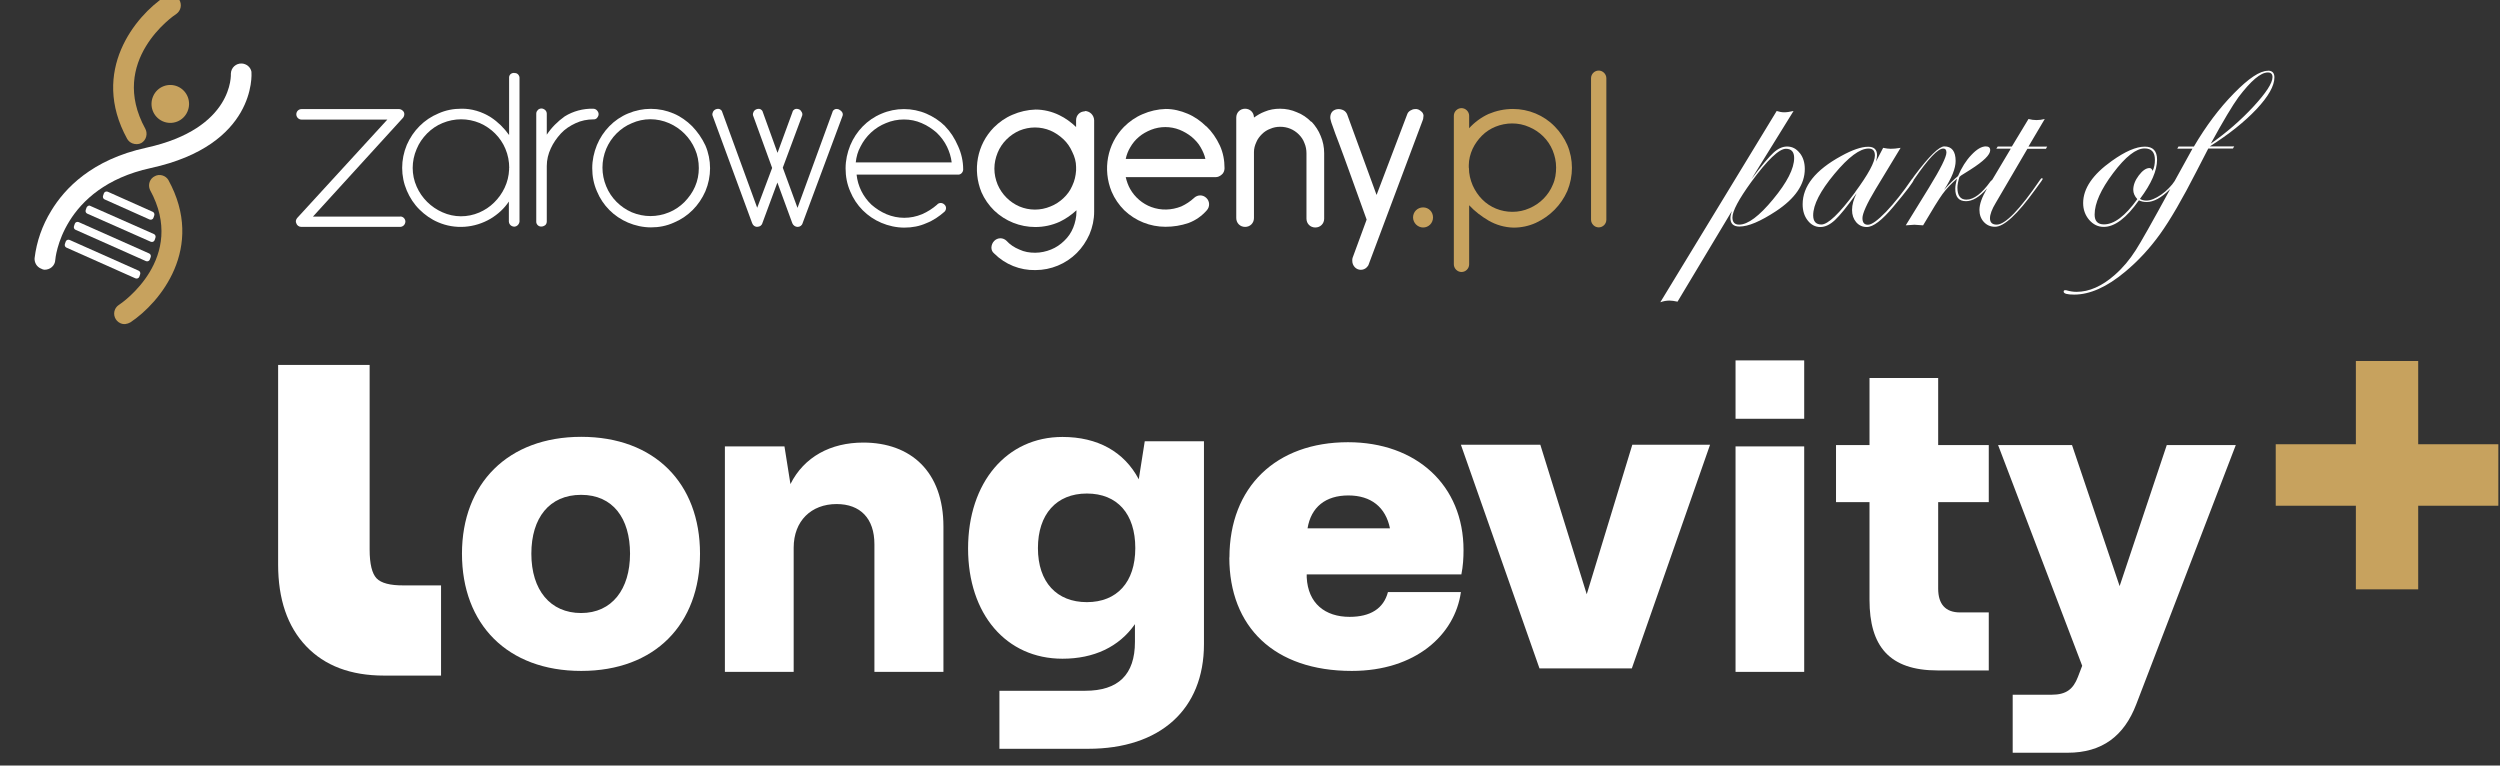 <?xml version="1.0" encoding="UTF-8" standalone="no"?>
<svg
   id="Warstwa_1"
   version="1.1"
   viewBox="0 0 209 64"
   sodipodi:docname="zg-lv-logo.svg"
   width="209"
   height="64"
   inkscape:version="1.2.2 (b0a8486541, 2022-12-01)"
   xmlns:inkscape="http://www.inkscape.org/namespaces/inkscape"
   xmlns:sodipodi="http://sodipodi.sourceforge.net/DTD/sodipodi-0.dtd"
   xmlns="http://www.w3.org/2000/svg"
   xmlns:svg="http://www.w3.org/2000/svg">
  <rect x="0" y="0" width="209" height="64" fill="#333333" stroke="none"/>
  <sodipodi:namedview
     id="namedview67"
     pagecolor="#ffffff"
     bordercolor="#000000"
     borderopacity="0.25"
     inkscape:showpageshadow="2"
     inkscape:pageopacity="0.0"
     inkscape:pagecheckerboard="0"
     inkscape:deskcolor="#d1d1d1"
     showgrid="false"
     inkscape:zoom="0.85841953"
     inkscape:cx="153.77097"
     inkscape:cy="299.96988"
     inkscape:window-width="2048"
     inkscape:window-height="1088"
     inkscape:window-x="0"
     inkscape:window-y="0"
     inkscape:window-maximized="1"
     inkscape:current-layer="Warstwa_1" />
  <!-- Generator: Adobe Illustrator 29.1.0, SVG Export Plug-In . SVG Version: 2.1.0 Build 142)  -->
  <defs
     id="defs4">
    <style
       id="style2">
      .st0 {
        fill: #fff;
      }

      .st1 {
        fill: #c7a25e;
      }
    </style>
  </defs>
  <path
     class="st1"
     d="m 11.051,11.979 c -0.17,-0.07 -0.32,-0.2 -0.42,-0.37 -3.12,-5.68 0.71,-10.28 3.17,-11.91 0.42,-0.25 0.96,-0.12 1.2,0.3 0.22,0.4 0.12,0.89 -0.25,1.16 -0.25,0.15 -5.72,3.93 -2.6,9.61 0.22,0.42 0.07,0.96 -0.34,1.19 -0.22,0.12 -0.52,0.12 -0.76,0.02 z"
     id="path6" />
  <path
     class="st1"
     d="m 10.061,27.019 c -0.44,-0.2 -0.64,-0.72 -0.44,-1.16 0.07,-0.15 0.17,-0.27 0.32,-0.37 0.25,-0.15 5.72,-3.93 2.6,-9.61 -0.2,-0.44 -0.02,-0.96 0.42,-1.16 0.39,-0.2 0.88,-0.05 1.11,0.32 3.12,5.68 -0.71,10.28 -3.17,11.91 -0.27,0.15 -0.56,0.2 -0.84,0.07 z"
     id="path8" />
  <path
     class="st0"
     d="m 3.411,22.449 c -0.34,-0.15 -0.54,-0.49 -0.52,-0.86 0.17,-1.41 0.64,-2.74 1.38,-3.95 1.13,-1.88 3.41,-4.3 7.96,-5.29 7.34,-1.61 7.07,-6.15 7.07,-6.2 0.02,-0.49 0.42,-0.86 0.91,-0.84 0.39,0.02 0.74,0.3 0.81,0.69 0.02,0.25 0.39,6.13 -8.42,8.05 -7.47,1.63 -7.98,7.61 -7.98,7.68 -0.02,0.49 -0.44,0.84 -0.93,0.82 -0.1,-0.02 -0.2,-0.05 -0.27,-0.1 v 0 z"
     id="path10" />
  <path
     class="st1"
     d="m 15.671,9.329 c 0.35,-0.8 0,-1.73 -0.8,-2.09 -0.79,-0.35 -1.72,0 -2.07,0.81 -0.35,0.8 0,1.73 0.8,2.09 0.79,0.35 1.72,0 2.07,-0.81 z"
     id="path12" />
  <path
     class="st0"
     d="m 9.011,16.029 3.76,1.68 c 0.12,0.05 0.17,0.2 0.12,0.32 l -0.07,0.2 c -0.05,0.12 -0.2,0.17 -0.32,0.12 l -3.76,-1.68 c -0.12,-0.05 -0.17,-0.2 -0.12,-0.32 l 0.07,-0.2 c 0.05,-0.12 0.2,-0.17 0.32,-0.12 z"
     id="path14" />
  <path
     class="st0"
     d="m 7.561,17.219 5.31,2.35 c 0.12,0.05 0.17,0.2 0.12,0.32 l -0.07,0.2 c -0.05,0.12 -0.2,0.17 -0.32,0.12 l -5.31,-2.35 c -0.12,-0.05 -0.17,-0.2 -0.12,-0.32 l 0.07,-0.2 c 0.07,-0.12 0.2,-0.2 0.32,-0.12 z"
     id="path16" />
  <path
     class="st0"
     d="m 6.581,18.569 5.89,2.62 c 0.12,0.05 0.17,0.2 0.12,0.32 l -0.07,0.2 c -0.05,0.12 -0.2,0.17 -0.32,0.12 l -5.89,-2.62 c -0.12,-0.05 -0.17,-0.2 -0.12,-0.32 l 0.07,-0.2 c 0.05,-0.12 0.2,-0.17 0.32,-0.12 z"
     id="path18" />
  <path
     class="st0"
     d="m 5.821,20.059 5.77,2.57 c 0.12,0.05 0.17,0.2 0.12,0.32 l -0.07,0.2 c -0.05,0.12 -0.2,0.17 -0.32,0.12 l -5.77,-2.57 c -0.12,-0.05 -0.17,-0.2 -0.12,-0.32 l 0.07,-0.2 c 0.05,-0.12 0.2,-0.17 0.32,-0.12 z"
     id="path20" />
  <path
     class="st0"
     d="m 33.451,18.109 h -7.29 l 7.52,-8.25 c 0.07,-0.07 0.12,-0.2 0.12,-0.32 0,-0.12 -0.05,-0.22 -0.15,-0.3 -0.07,-0.07 -0.2,-0.12 -0.29,-0.12 h -8.15 c -0.25,0 -0.44,0.2 -0.44,0.44 0,0.24 0.2,0.44 0.44,0.44 h 7.17 l -7.54,8.23 c -0.1,0.12 -0.15,0.3 -0.07,0.44 0.05,0.17 0.22,0.3 0.42,0.3 h 8.28 c 0.25,-0.02 0.42,-0.22 0.42,-0.47 -0.02,-0.22 -0.2,-0.4 -0.42,-0.4 v 0 z"
     id="path22" />
  <path
     class="st0"
     d="m 43.001,6.099 c -0.22,-0.02 -0.42,0.12 -0.44,0.35 V 11.289 c -0.42,-0.59 -0.93,-1.09 -1.52,-1.48 -0.74,-0.47 -1.62,-0.74 -2.48,-0.72 -0.66,0 -1.3,0.12 -1.92,0.4 -1.18,0.49 -2.11,1.43 -2.63,2.62 -0.52,1.24 -0.52,2.62 0,3.83 0.25,0.59 0.61,1.14 1.06,1.58 0.44,0.44 0.98,0.82 1.55,1.06 1.42,0.62 3.07,0.49 4.4,-0.3 0.61,-0.37 1.13,-0.84 1.52,-1.43 v 1.68 c 0.02,0.25 0.22,0.42 0.47,0.42 0.22,-0.02 0.39,-0.2 0.42,-0.42 V 6.549 c 0.02,-0.22 -0.15,-0.42 -0.34,-0.44 h -0.07 z m -0.44,7.93 v 0.15 c -0.02,0.52 -0.15,1.04 -0.37,1.51 -0.22,0.47 -0.52,0.89 -0.88,1.24 -0.37,0.37 -0.79,0.64 -1.25,0.84 -0.98,0.42 -2.09,0.42 -3.07,-0.02 -0.96,-0.42 -1.74,-1.19 -2.16,-2.15 -0.44,-0.99 -0.44,-2.12 0,-3.14 0.2,-0.49 0.49,-0.91 0.88,-1.31 0.37,-0.37 0.81,-0.67 1.28,-0.86 1.01,-0.42 2.11,-0.42 3.12,0 0.96,0.42 1.74,1.19 2.14,2.15 0.22,0.52 0.32,1.06 0.32,1.61 v 0 z"
     id="path24" />
  <path
     class="st0"
     d="m 49.931,9.829 c 0.15,-0.17 0.15,-0.4 0,-0.57 -0.07,-0.1 -0.2,-0.17 -0.34,-0.17 -0.84,-0.02 -1.67,0.2 -2.38,0.64 -0.59,0.42 -1.11,0.94 -1.5,1.53 V 9.509 c 0,-0.12 -0.05,-0.25 -0.15,-0.32 -0.07,-0.07 -0.2,-0.12 -0.29,-0.12 -0.12,0 -0.27,0.05 -0.34,0.17 -0.07,0.07 -0.1,0.17 -0.1,0.27 V 18.499 c -0.02,0.22 0.15,0.42 0.37,0.44 h 0.07 c 0.1,0 0.22,-0.05 0.29,-0.1 0.1,-0.07 0.15,-0.2 0.15,-0.32 v -4.64 c 0,-0.52 0.12,-1.01 0.34,-1.48 0.2,-0.44 0.49,-0.86 0.84,-1.24 0.34,-0.37 0.76,-0.64 1.23,-0.86 0.47,-0.22 0.98,-0.32 1.5,-0.32 0.1,0.02 0.25,-0.05 0.32,-0.15 v 0 z"
     id="path26" />
  <path
     class="st0"
     d="m 57.861,10.549 c -0.44,-0.44 -0.98,-0.82 -1.55,-1.06 -1.23,-0.52 -2.58,-0.52 -3.81,0 -1.18,0.49 -2.11,1.46 -2.6,2.64 -0.25,0.62 -0.39,1.26 -0.39,1.93 0,0.67 0.12,1.31 0.39,1.93 0.49,1.19 1.42,2.12 2.6,2.62 0.59,0.25 1.25,0.4 1.92,0.4 0.67,0 1.3,-0.12 1.92,-0.4 1.18,-0.49 2.11,-1.43 2.63,-2.62 0.52,-1.24 0.52,-2.62 0,-3.83 -0.29,-0.62 -0.66,-1.14 -1.11,-1.61 z m 0.56,3.5 c 0,0.54 -0.1,1.06 -0.32,1.56 -0.2,0.47 -0.52,0.91 -0.88,1.28 -0.37,0.37 -0.81,0.67 -1.28,0.86 -1.01,0.42 -2.11,0.42 -3.12,0 -0.96,-0.42 -1.74,-1.19 -2.14,-2.17 -0.42,-1.01 -0.42,-2.12 0,-3.14 0.2,-0.47 0.49,-0.91 0.86,-1.28 0.37,-0.37 0.81,-0.67 1.28,-0.86 0.98,-0.44 2.11,-0.44 3.12,0 0.96,0.42 1.74,1.19 2.16,2.17 0.22,0.49 0.32,1.04 0.32,1.58 z"
     id="path28" />
  <path
     class="st0"
     d="m 70.161,9.159 c -0.07,-0.02 -0.12,-0.05 -0.2,-0.05 -0.05,0 -0.1,0 -0.15,0.02 -0.1,0.05 -0.2,0.12 -0.22,0.25 l -2.92,8 -1.23,-3.36 1.6,-4.3 c 0.05,-0.1 0.05,-0.22 0,-0.32 -0.05,-0.1 -0.12,-0.2 -0.22,-0.25 -0.07,-0.02 -0.12,-0.05 -0.2,-0.05 -0.05,0 -0.1,0 -0.15,0.02 -0.1,0.05 -0.2,0.12 -0.22,0.25 l -1.25,3.41 -1.23,-3.41 c -0.02,-0.12 -0.12,-0.2 -0.22,-0.25 -0.05,-0.02 -0.1,-0.02 -0.15,-0.02 -0.07,0 -0.12,0.02 -0.2,0.05 -0.1,0.05 -0.2,0.15 -0.22,0.25 -0.05,0.1 -0.05,0.22 0,0.32 l 1.57,4.32 -1.25,3.33 -2.92,-8 c -0.02,-0.12 -0.12,-0.2 -0.22,-0.25 -0.05,-0.02 -0.1,-0.02 -0.15,-0.02 -0.07,0 -0.12,0.02 -0.2,0.05 -0.1,0.05 -0.2,0.15 -0.22,0.25 -0.05,0.1 -0.05,0.22 0,0.32 l 3.29,8.94 c 0.07,0.2 0.25,0.32 0.44,0.3 0.2,0 0.37,-0.12 0.42,-0.32 l 1.25,-3.38 1.25,3.41 c 0.07,0.17 0.25,0.3 0.44,0.3 0.19,0 0.37,-0.12 0.42,-0.32 l 3.32,-8.92 c 0.05,-0.1 0.05,-0.22 0,-0.32 -0.07,-0.12 -0.17,-0.2 -0.27,-0.25 v 0 z"
     id="path30" />
  <path
     class="st0"
     d="m 79.011,10.549 c -0.44,-0.44 -0.98,-0.79 -1.55,-1.04 -1.2,-0.52 -2.58,-0.52 -3.78,0 -1.18,0.49 -2.11,1.46 -2.6,2.64 -0.25,0.62 -0.39,1.26 -0.39,1.93 0,0.67 0.12,1.31 0.39,1.93 0.49,1.19 1.42,2.12 2.6,2.62 0.59,0.25 1.25,0.4 1.92,0.4 0.67,0 1.28,-0.12 1.84,-0.37 0.57,-0.22 1.08,-0.57 1.52,-0.96 0.17,-0.17 0.17,-0.44 0,-0.59 l -0.02,-0.02 c -0.07,-0.07 -0.2,-0.12 -0.29,-0.12 -0.12,0 -0.25,0.05 -0.32,0.15 -0.37,0.32 -0.79,0.59 -1.25,0.79 -0.96,0.4 -2.01,0.4 -2.97,0 -0.47,-0.2 -0.88,-0.47 -1.25,-0.79 -0.71,-0.67 -1.15,-1.56 -1.25,-2.52 h 8.47 c 0.22,0.02 0.42,-0.17 0.44,-0.4 v -0.07 c 0,-0.64 -0.15,-1.31 -0.42,-1.9 -0.29,-0.67 -0.64,-1.21 -1.08,-1.66 v 0 z m -7.47,3.03 c 0.05,-0.47 0.17,-0.91 0.39,-1.31 0.44,-0.89 1.2,-1.61 2.14,-1.98 0.47,-0.2 0.98,-0.3 1.5,-0.3 0.52,0 1.01,0.1 1.47,0.3 0.47,0.2 0.88,0.47 1.25,0.79 0.37,0.35 0.66,0.74 0.88,1.19 0.2,0.42 0.34,0.86 0.39,1.31 h -8.03 z"
     id="path32" />
  <path
     class="st0"
     d="m 90.701,9.309 c -0.42,0 -0.74,0.32 -0.74,0.74 v 0.57 c -0.42,-0.4 -0.88,-0.74 -1.4,-0.99 -0.61,-0.3 -1.3,-0.47 -1.99,-0.47 -0.66,0.02 -1.33,0.17 -1.94,0.44 -0.59,0.25 -1.11,0.62 -1.55,1.06 -1.4,1.43 -1.79,3.56 -1.03,5.41 0.25,0.57 0.61,1.09 1.06,1.53 0.93,0.89 2.16,1.38 3.44,1.38 0.71,0 1.4,-0.15 2.04,-0.44 0.52,-0.25 0.98,-0.57 1.4,-0.96 v 0.12 c 0,0.44 -0.1,0.91 -0.27,1.33 -0.17,0.42 -0.42,0.79 -0.74,1.09 -0.32,0.32 -0.69,0.57 -1.11,0.74 -0.42,0.17 -0.88,0.27 -1.33,0.27 -0.47,0 -0.91,-0.07 -1.33,-0.27 -0.42,-0.17 -0.79,-0.42 -1.08,-0.74 -0.12,-0.12 -0.32,-0.2 -0.49,-0.2 -0.42,0 -0.74,0.35 -0.76,0.77 0,0.2 0.07,0.37 0.22,0.49 l 0.02,0.02 c 0.91,0.91 2.16,1.41 3.44,1.38 1.3,0 2.55,-0.52 3.46,-1.43 0.44,-0.44 0.79,-0.96 1.06,-1.56 0.25,-0.59 0.39,-1.24 0.39,-1.88 v -7.66 c -0.02,-0.44 -0.37,-0.77 -0.79,-0.77 v 0 z m -0.74,4.64 v 0.3 c -0.03,0.44 -0.12,0.86 -0.32,1.28 -0.17,0.4 -0.42,0.74 -0.74,1.04 -0.32,0.3 -0.69,0.54 -1.08,0.69 -0.83,0.35 -1.77,0.35 -2.6,0 -0.81,-0.35 -1.47,-1.01 -1.82,-1.83 -0.17,-0.42 -0.27,-0.86 -0.27,-1.33 0,-0.47 0.1,-0.91 0.27,-1.33 0.17,-0.42 0.42,-0.79 0.74,-1.11 0.32,-0.32 0.69,-0.57 1.08,-0.74 0.84,-0.35 1.77,-0.35 2.6,0 0.39,0.17 0.76,0.42 1.08,0.72 0.32,0.3 0.57,0.67 0.74,1.06 0.2,0.4 0.32,0.82 0.32,1.26 v 0 z"
     id="path34" />
  <path
     class="st0"
     d="m 100.841,10.569 c -0.44,-0.44 -0.98,-0.82 -1.55,-1.06 -0.59,-0.25 -1.2,-0.4 -1.84,-0.4 -0.66,0.02 -1.33,0.17 -1.94,0.44 -0.59,0.25 -1.11,0.62 -1.55,1.06 -1.4,1.43 -1.79,3.56 -1.03,5.41 0.25,0.59 0.61,1.11 1.06,1.56 0.93,0.89 2.16,1.38 3.44,1.38 0.66,0 1.3,-0.1 1.94,-0.32 0.59,-0.22 1.11,-0.59 1.52,-1.06 0.27,-0.3 0.25,-0.77 -0.05,-1.04 -0.29,-0.27 -0.71,-0.27 -1.01,0 -0.32,0.3 -0.69,0.54 -1.08,0.72 -0.81,0.32 -1.69,0.35 -2.5,0.05 -0.74,-0.27 -1.38,-0.82 -1.77,-1.51 -0.17,-0.3 -0.29,-0.64 -0.37,-0.99 h 7.52 c 0.17,0 0.34,-0.07 0.49,-0.2 0.17,-0.12 0.25,-0.35 0.25,-0.54 0,-0.67 -0.12,-1.31 -0.39,-1.9 -0.29,-0.62 -0.66,-1.16 -1.13,-1.61 v 0 z m -6.73,2.72 c 0.07,-0.35 0.2,-0.67 0.37,-0.96 0.2,-0.35 0.44,-0.64 0.74,-0.89 0.29,-0.25 0.64,-0.44 1.01,-0.59 0.76,-0.3 1.62,-0.3 2.38,0 0.37,0.15 0.71,0.35 1.01,0.59 0.29,0.25 0.57,0.54 0.76,0.89 0.17,0.3 0.32,0.62 0.39,0.96 z"
     id="path36" />
  <path
     class="st0"
     d="m 109.611,10.179 c -0.34,-0.35 -0.74,-0.62 -1.18,-0.79 -0.44,-0.2 -0.93,-0.3 -1.42,-0.3 -0.44,0 -0.88,0.07 -1.3,0.25 -0.32,0.12 -0.61,0.3 -0.88,0.49 0,-0.42 -0.32,-0.74 -0.74,-0.74 -0.42,0 -0.74,0.32 -0.74,0.74 V 18.229 c 0,0.42 0.32,0.74 0.74,0.74 0.42,0 0.74,-0.32 0.74,-0.74 v -5.53 c 0,-0.27 0.07,-0.54 0.2,-0.82 0.1,-0.25 0.27,-0.47 0.47,-0.67 0.2,-0.2 0.44,-0.35 0.69,-0.44 0.27,-0.12 0.54,-0.17 0.84,-0.17 0.59,0 1.13,0.22 1.55,0.64 0.2,0.2 0.37,0.44 0.47,0.72 0.12,0.27 0.17,0.57 0.17,0.86 v 5.46 c 0,0.42 0.32,0.74 0.74,0.74 0.42,0 0.74,-0.32 0.74,-0.74 v -5.48 c 0,-0.49 -0.1,-0.99 -0.29,-1.43 -0.17,-0.44 -0.44,-0.84 -0.76,-1.19 v 0 z"
     id="path38" />
  <path
     class="st0"
     d="m 118.841,9.339 c -0.15,-0.15 -0.34,-0.25 -0.54,-0.22 -0.15,0 -0.27,0.05 -0.39,0.12 -0.12,0.07 -0.22,0.17 -0.27,0.32 l -2.56,6.74 -2.46,-6.74 c -0.05,-0.12 -0.15,-0.25 -0.27,-0.32 -0.12,-0.07 -0.3,-0.12 -0.44,-0.12 -0.2,0 -0.39,0.07 -0.52,0.2 -0.2,0.22 -0.22,0.54 -0.12,0.82 0,0.05 0.05,0.15 0.15,0.44 0.1,0.3 0.27,0.77 0.52,1.41 0.25,0.64 0.54,1.48 0.93,2.54 l 1.38,3.83 -1.18,3.21 c 0,0 -0.02,0.07 -0.02,0.12 v 0.12 c 0,0.2 0.07,0.37 0.2,0.52 0.27,0.3 0.74,0.3 1.01,0.02 0.07,-0.07 0.15,-0.17 0.17,-0.27 l 4.49,-11.98 c 0.05,-0.1 0.07,-0.2 0.07,-0.3 0.05,-0.17 -0.02,-0.35 -0.15,-0.47 v 0 z"
     id="path40" />
  <path
     class="st1"
     d="m 118.131,18.179 c 0,-0.47 0.37,-0.84 0.84,-0.84 0.47,0 0.83,0.37 0.83,0.84 0,0.47 -0.37,0.84 -0.83,0.84 -0.22,0 -0.44,-0.1 -0.59,-0.25 -0.15,-0.15 -0.25,-0.37 -0.25,-0.59 z"
     id="path42" />
  <path
     class="st1"
     d="m 121.541,9.679 c 0,-0.35 0.29,-0.64 0.64,-0.64 0.35,0 0.64,0.3 0.64,0.64 V 10.719 c 0.44,-0.49 1.01,-0.91 1.62,-1.19 0.64,-0.27 1.33,-0.42 2.04,-0.42 1.3,0 2.58,0.52 3.49,1.46 0.44,0.44 0.81,0.99 1.06,1.56 0.51,1.21 0.51,2.59 0,3.83 -0.52,1.19 -1.45,2.12 -2.63,2.67 -0.59,0.27 -1.23,0.4 -1.87,0.4 -0.74,-0.02 -1.45,-0.22 -2.09,-0.59 -0.59,-0.35 -1.15,-0.77 -1.62,-1.28 v 4.94 c 0,0.35 -0.29,0.64 -0.64,0.64 -0.35,0 -0.64,-0.3 -0.64,-0.64 v -12.4 0 z m 1.26,4.35 c 0,0.52 0.12,1.01 0.32,1.48 0.2,0.44 0.47,0.84 0.79,1.16 0.66,0.67 1.57,1.04 2.53,1.04 0.49,0 0.98,-0.1 1.42,-0.3 0.88,-0.37 1.6,-1.09 1.96,-1.98 0.2,-0.44 0.27,-0.94 0.27,-1.43 0,-0.49 -0.1,-0.96 -0.29,-1.43 -0.37,-0.89 -1.08,-1.58 -1.96,-1.95 -0.44,-0.2 -0.93,-0.3 -1.43,-0.3 -0.47,0 -0.96,0.1 -1.38,0.27 -0.42,0.17 -0.81,0.42 -1.13,0.74 -0.32,0.32 -0.59,0.69 -0.79,1.11 -0.2,0.44 -0.32,0.91 -0.32,1.38 v 0.2 0 z"
     id="path44" />
  <path
     class="st1"
     d="m 133.011,6.539 c 0,-0.35 0.29,-0.64 0.64,-0.64 0.35,0 0.64,0.3 0.64,0.64 V 18.369 c 0,0.35 -0.29,0.64 -0.64,0.64 -0.35,0 -0.64,-0.3 -0.64,-0.64 z"
     id="path46" />
  <path
     class="st0"
     d="m 44.421,46.289 c 0,-3 1.51,-4.92 4.16,-4.92 2.65,0 4.09,1.95 4.09,4.92 0,2.97 -1.51,4.96 -4.09,4.96 -2.58,0 -4.16,-1.92 -4.16,-4.96 m -5.8,0 c 0,5.9 3.8,9.8 9.97,9.8 6.17,0 9.93,-3.91 9.93,-9.8 0,-5.89 -3.8,-9.77 -9.93,-9.77 -6.13,0 -9.97,3.91 -9.97,9.77"
     id="path48" />
  <path
     class="st0"
     d="m 60.581,56.169 h 5.77 v -10.38 c 0,-2.24 1.47,-3.65 3.59,-3.65 1.97,0 3.16,1.19 3.16,3.36 v 10.67 h 5.77 v -12.15 c 0,-4.59 -2.73,-7.02 -6.7,-7.02 -2.72,0 -4.95,1.19 -6.09,3.47 l -0.5,-3.15 h -4.98 v 18.85 0 z"
     id="path50" />
  <path
     class="st0"
     d="m 86.771,45.819 c 0,-2.82 1.54,-4.56 4.09,-4.56 2.55,0 4.05,1.7 4.05,4.56 0,2.86 -1.54,4.52 -4.05,4.52 -2.51,0 -4.09,-1.66 -4.09,-4.52 m -5.84,0.03 c 0,5.5 3.19,9.22 7.89,9.22 2.62,0 4.73,-0.98 6.06,-2.89 v 1.48 c 0,2.75 -1.4,4.09 -4.16,4.09 h -7.17 v 4.85 h 7.42 c 6.02,0 9.68,-3.29 9.68,-8.75 v -16.96 h -4.95 l -0.5,3.18 c -1.22,-2.31 -3.44,-3.54 -6.38,-3.54 -4.66,0 -7.89,3.8 -7.89,9.33"
     id="path52" />
  <path
     class="st0"
     d="m 167.041,37.209 7.03,18.45 -0.36,0.94 c -0.39,1.01 -0.97,1.48 -2.19,1.48 h -3.26 v 4.85 h 4.59 c 2.9,0 4.73,-1.41 5.74,-4.05 l 8.32,-21.67 h -5.77 l -3.94,11.79 -3.98,-11.79 h -6.17 z m -13.55,4.77 h 2.8 v 8.17 c 0,3.87 1.65,5.9 5.7,5.9 h 4.27 v -4.85 h -2.4 c -1.22,0 -1.83,-0.69 -1.83,-1.99 v -7.23 h 4.23 v -4.77 h -4.23 v -5.61 h -5.74 v 5.61 h -2.8 z"
     id="path54" />
  <path
     class="st0"
     d="m 102.771,46.599 c 0,5.8 3.74,9.49 10.24,9.49 5.32,0 8.62,-3.01 9.12,-6.59 h -6.1 c -0.36,1.38 -1.47,2.07 -3.2,2.07 -2.05,0 -3.48,-1.12 -3.59,-3.3 v -0.25 h 12.93 c 0.14,-0.69 0.18,-1.38 0.18,-2.03 0,-5.43 -3.95,-9.02 -9.66,-9.02 -6,0 -9.91,3.73 -9.91,9.64 m 6.53,-2.44 c 0.29,-1.78 1.51,-2.75 3.41,-2.75 1.9,0 3.12,0.98 3.48,2.75 z m 12.82,-6.99 6.57,18.7 h 7.72 l 6.54,-18.7 h -6.5 l -3.81,12.5 -3.88,-12.5 z"
     id="path56" />
  <path
     class="st0"
     d="m 145.091,35.009 h 5.74 v -4.88 h -5.74 z m 0,21.16 h 5.74 v -18.85 h -5.74 z"
     id="path58" />
  <polygon
     class="st1"
     points="512.06,315.97 517.27,315.97 517.27,308.98 523.97,308.98 523.97,303.84 517.27,303.84 517.27,296.88 512.06,296.88 512.06,303.84 505.36,303.84 505.36,308.98 512.06,308.98 "
     id="polygon60"
     transform="translate(-315.109,-266.701)" />
  <path
     class="st0"
     d="m 23.251,47.179 c 0,2.92 0.78,5.2 2.34,6.84 1.56,1.64 3.73,2.46 6.52,2.46 h 4.76 v -7.54 h -3.12 c -1.13,0.01 -1.89,-0.19 -2.27,-0.59 -0.38,-0.4 -0.58,-1.2 -0.58,-2.41 v -15.43 h -7.65 v 16.66 0 z"
     id="path62" />
  <path
     class="st0"
     d="m 150.451,12.789 c -0.28,-0.36 -0.63,-0.54 -1.05,-0.54 -0.38,0 -0.76,0.17 -1.14,0.52 -0.38,0.35 -1,1.08 -1.84,2.2 l 3.52,-5.69 c -0.31,0.07 -0.57,0.11 -0.78,0.11 -0.21,0 -0.41,-0.04 -0.63,-0.11 l -9.73,15.99 c 0.25,-0.09 0.51,-0.14 0.77,-0.14 0.17,0 0.4,0.03 0.67,0.09 l 4.54,-7.57 c -0.08,0.24 -0.12,0.44 -0.12,0.58 0,0.47 0.25,0.71 0.76,0.71 0.74,0 1.75,-0.43 3.06,-1.29 1.6,-1.06 2.4,-2.23 2.4,-3.52 0,-0.54 -0.14,-0.99 -0.43,-1.35 v 0 z m -2.21,3.86 c -1.17,1.42 -2.12,2.13 -2.85,2.13 -0.37,0 -0.56,-0.2 -0.56,-0.6 0,-0.54 0.53,-1.52 1.57,-2.96 1.36,-1.86 2.33,-2.78 2.9,-2.78 0.46,0 0.69,0.26 0.69,0.77 0,0.88 -0.59,2.04 -1.76,3.45 v 0 z m 11.69,-1.75 c 0,0 -0.08,0.04 -0.13,0.12 -0.72,1.06 -1.43,1.95 -2.12,2.68 -0.7,0.72 -1.2,1.09 -1.52,1.09 -0.32,0 -0.46,-0.19 -0.46,-0.56 0,-0.37 0.36,-1.19 1.09,-2.4 l 2.1,-3.47 c -0.34,0.06 -0.62,0.08 -0.83,0.08 -0.18,0 -0.39,-0.03 -0.63,-0.08 l -0.6,1.15 c 0.06,-0.22 0.09,-0.4 0.09,-0.53 0,-0.47 -0.24,-0.71 -0.74,-0.71 -0.58,0 -1.33,0.26 -2.27,0.78 -2.14,1.17 -3.21,2.51 -3.21,4.03 0,0.54 0.14,1 0.43,1.36 0.28,0.36 0.64,0.54 1.05,0.54 0.4,0 0.8,-0.19 1.22,-0.58 0.42,-0.39 1.02,-1.13 1.81,-2.24 -0.25,0.5 -0.38,0.96 -0.38,1.39 0,0.43 0.12,0.75 0.34,1.02 0.23,0.27 0.53,0.41 0.89,0.41 0.54,0 1.27,-0.56 2.21,-1.68 1.15,-1.37 1.73,-2.14 1.73,-2.3 0,-0.05 -0.02,-0.07 -0.07,-0.07 v 0 z m -4.83,1.16 c -1.34,1.81 -2.29,2.71 -2.83,2.71 -0.46,0 -0.69,-0.26 -0.69,-0.77 0,-0.88 0.59,-2.03 1.77,-3.45 1.18,-1.42 2.13,-2.13 2.86,-2.13 0.36,0 0.53,0.19 0.53,0.58 0,0.55 -0.55,1.57 -1.65,3.06 v 0 z m 11.61,-1.16 c 0,0 -0.14,0.09 -0.3,0.26 -0.73,1.02 -1.4,1.53 -2.02,1.53 -0.5,0 -0.75,-0.33 -0.75,-1 0,-0.24 0.06,-0.54 0.17,-0.9 l 0.14,-0.12 c 0.35,-0.21 0.61,-0.38 0.78,-0.49 1.1,-0.7 1.65,-1.24 1.65,-1.62 0,-0.21 -0.12,-0.32 -0.37,-0.32 -0.35,0 -0.76,0.24 -1.2,0.71 -0.45,0.47 -0.82,1.06 -1.12,1.77 -0.37,0.3 -0.76,0.69 -1.17,1.16 0.65,-1 0.97,-1.81 0.97,-2.42 0,-0.81 -0.32,-1.22 -0.95,-1.22 -0.43,0 -1.26,0.81 -2.48,2.43 l -0.21,0.3 c 0,0 -0.04,0.06 -0.05,0.1 0,0.04 0.02,0.06 0.05,0.07 0.06,0 0.12,-0.06 0.19,-0.17 1.16,-1.7 1.97,-2.55 2.41,-2.55 0.18,0 0.27,0.11 0.27,0.33 0,0.38 -0.49,1.36 -1.46,2.94 l -1.94,3.15 c 0.45,-0.03 0.69,-0.05 0.72,-0.05 0.07,0 0.32,0.02 0.73,0.05 0.77,-1.31 1.31,-2.18 1.62,-2.61 0.31,-0.43 0.72,-0.86 1.21,-1.29 -0.09,0.34 -0.14,0.62 -0.14,0.84 0,0.7 0.3,1.04 0.9,1.04 0.53,0 1.1,-0.33 1.7,-1 0.47,-0.51 0.71,-0.8 0.71,-0.87 0,-0.05 -0.02,-0.07 -0.07,-0.07 v 0 z m 2.87,-2.65 1.36,-2.3 c -0.24,0.06 -0.47,0.09 -0.69,0.09 -0.22,0 -0.44,-0.03 -0.67,-0.09 l -1.39,2.3 h -1.18 l -0.12,0.18 h 1.21 l -1.99,3.34 c -0.42,0.71 -0.63,1.3 -0.63,1.78 0,0.4 0.12,0.74 0.37,1.01 0.25,0.27 0.56,0.4 0.93,0.4 0.75,0 1.87,-1.03 3.36,-3.1 l 0.51,-0.7 c 0.07,-0.1 0.11,-0.17 0.12,-0.19 0,-0.05 -0.02,-0.07 -0.07,-0.07 -0.04,0 -0.09,0.04 -0.14,0.12 -1.71,2.51 -2.92,3.76 -3.64,3.76 -0.37,0 -0.56,-0.18 -0.56,-0.53 0,-0.32 0.16,-0.76 0.49,-1.3 l 2.64,-4.51 h 1.55 l 0.1,-0.18 h -1.55 z m 12.45,2.66 c 0,0 -0.1,0.06 -0.19,0.17 -0.3,0.46 -0.69,0.86 -1.16,1.19 -0.48,0.33 -0.89,0.5 -1.25,0.5 -0.2,0 -0.38,-0.05 -0.53,-0.14 0.96,-1.28 1.43,-2.37 1.43,-3.28 0,-0.73 -0.34,-1.09 -1.02,-1.09 -0.73,0 -1.65,0.4 -2.77,1.2 -1.59,1.13 -2.39,2.3 -2.39,3.52 0,0.54 0.17,1.01 0.5,1.4 0.34,0.39 0.74,0.59 1.22,0.59 0.92,0 1.9,-0.74 2.94,-2.22 0.19,0.09 0.41,0.14 0.65,0.14 0.58,0 1.22,-0.35 1.92,-1.04 0.47,-0.46 0.7,-0.76 0.7,-0.89 0,-0.03 -0.02,-0.05 -0.05,-0.05 z m -2.07,-0.62 c -0.05,-0.16 -0.14,-0.24 -0.26,-0.24 -0.29,0 -0.59,0.21 -0.9,0.62 -0.31,0.41 -0.46,0.81 -0.46,1.2 0,0.27 0.11,0.53 0.34,0.78 -1.01,1.41 -1.94,2.11 -2.79,2.11 -0.52,0 -0.78,-0.27 -0.78,-0.82 0,-0.94 0.52,-2.1 1.55,-3.47 1.03,-1.37 1.91,-2.06 2.63,-2.06 0.58,0 0.86,0.32 0.86,0.96 0,0.34 -0.06,0.65 -0.19,0.92 z m 9.63,-8.37 c -0.66,0 -1.61,0.63 -2.83,1.88 -1.23,1.25 -2.34,2.73 -3.35,4.45 h -1.29 l -0.1,0.18 h 1.27 l -1.83,3.32 c -1.53,2.81 -2.5,4.53 -2.91,5.16 -0.5,0.79 -1.08,1.48 -1.74,2.06 -1.08,0.96 -2.16,1.43 -3.22,1.43 -0.25,0 -0.52,-0.04 -0.8,-0.12 -0.03,-0.02 -0.08,-0.02 -0.14,-0.02 -0.09,0 -0.13,0.04 -0.13,0.12 0,0.17 0.29,0.25 0.88,0.25 1.31,0 2.73,-0.63 4.25,-1.9 1.11,-0.92 2.08,-1.98 2.93,-3.16 0.85,-1.18 1.87,-2.94 3.06,-5.27 l 0.97,-1.88 h 2.06 l 0.11,-0.18 h -2.04 c 1.61,-1.02 2.91,-2.06 3.91,-3.12 0.99,-1.06 1.49,-1.94 1.49,-2.65 0,-0.37 -0.18,-0.56 -0.53,-0.56 v 0 z m -1.22,3.01 c -1.07,1.15 -2.26,2.18 -3.55,3.08 1.04,-1.9 1.81,-3.19 2.32,-3.89 1.04,-1.37 1.85,-2.06 2.45,-2.06 0.26,0 0.39,0.13 0.39,0.39 0,0.5 -0.54,1.32 -1.61,2.48 z"
     id="path64" />
</svg>
